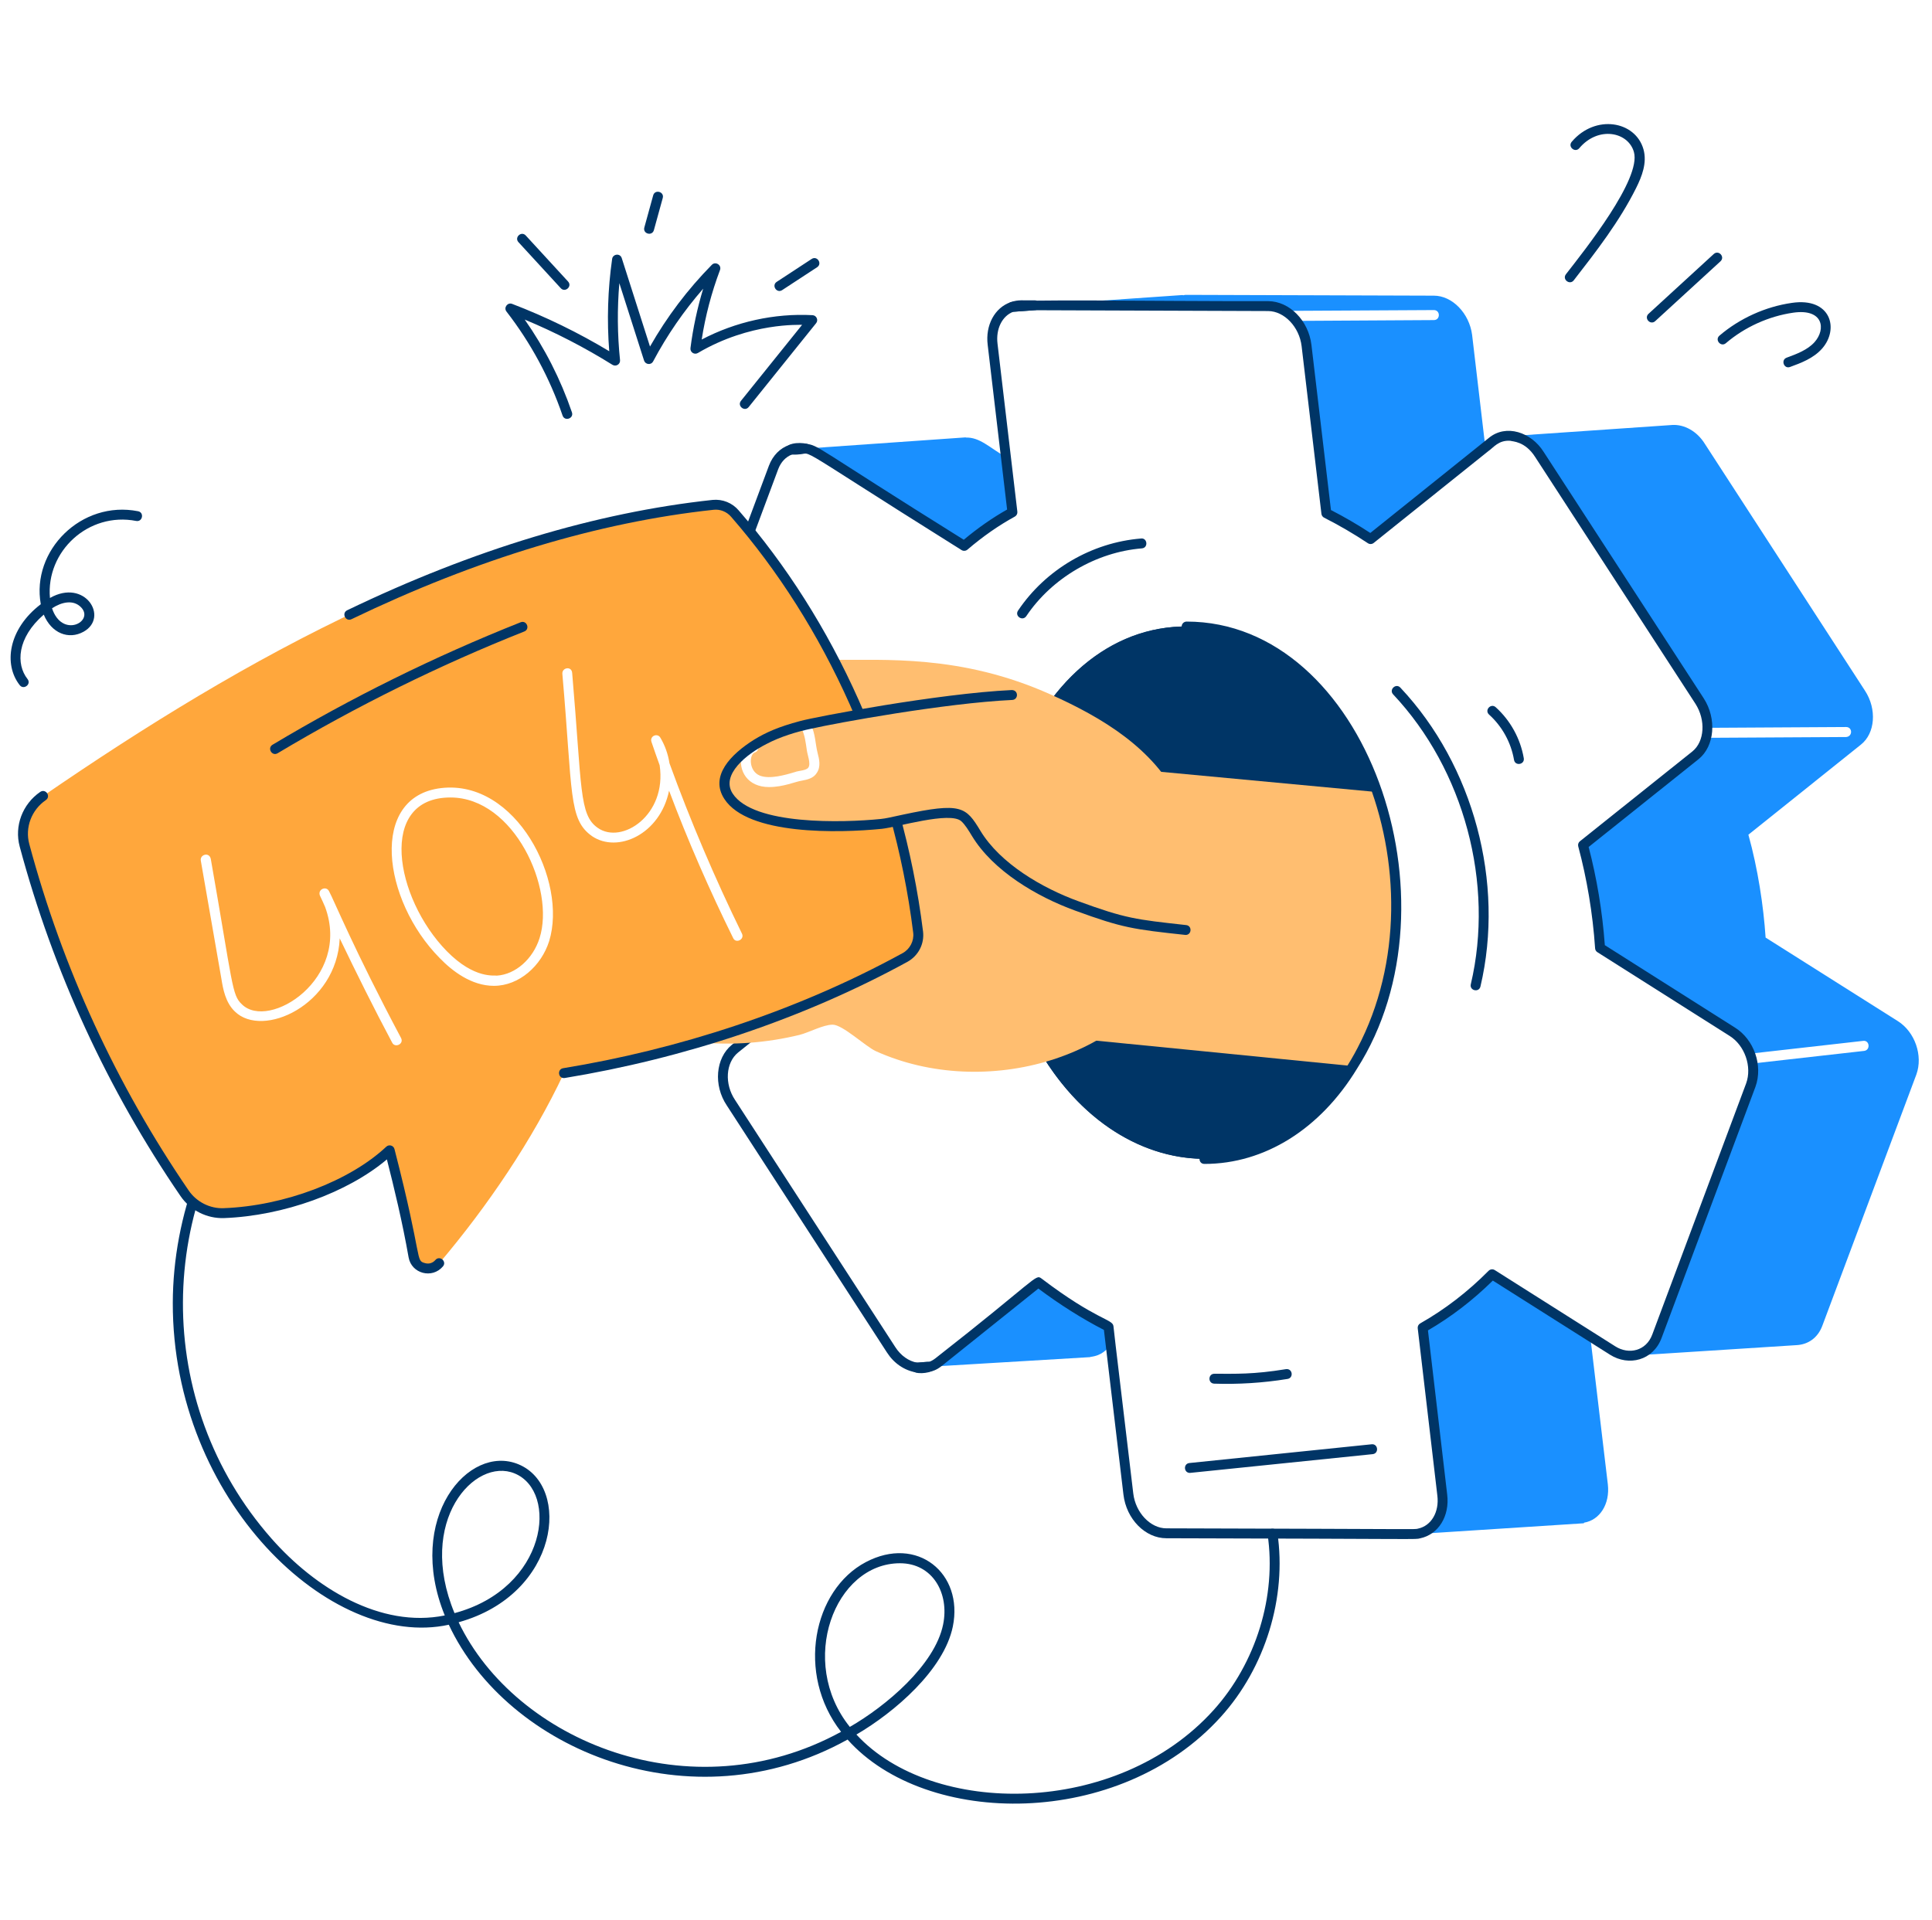 <svg width="162" height="161" viewBox="0 0 162 161" fill="none" xmlns="http://www.w3.org/2000/svg">
<path d="M71.07 145.895C57.94 153.185 42.545 146.77 37.633 136.264C27.768 138.425 14.453 125.834 14.489 109.271C14.507 101.899 17.317 94.511 22.199 89.002C22.564 88.593 23.186 89.139 22.822 89.554C12.932 100.715 12.782 117.696 22.755 129.025C26.41 133.185 31.913 136.578 37.294 135.486C33.98 127.333 39.27 121.071 43.467 122.805C47.917 124.636 46.916 133.698 38.456 136.057C43.211 145.995 57.923 152.145 70.525 145.245C66.73 140.383 68.182 133.34 72.596 131.015C76.899 128.739 80.812 131.942 79.895 136.418C79.148 140.053 75.004 143.609 71.811 145.474C78.17 152.388 93.651 152.415 101.758 143.426C105.316 139.489 107.052 133.843 106.289 128.691C106.208 128.155 107.026 128.009 107.11 128.567C107.91 133.96 106.095 139.867 102.375 143.982C93.868 153.414 77.666 153.295 71.07 145.895ZM75.466 131.108C69.978 131.108 66.867 139.368 71.259 144.833C74.269 143.103 78.382 139.658 79.08 136.251C79.622 133.62 78.197 131.108 75.466 131.108ZM38.112 135.291C45.901 133.205 46.855 125.098 43.152 123.574C39.802 122.19 34.904 127.572 38.112 135.291Z" fill="#003566"/>
<path d="M84.893 42.961C83.45 43.75 82.106 44.707 80.847 45.781C68.102 37.807 68.479 37.761 67.552 37.622C67.718 37.611 81.883 36.619 80.982 36.682V36.699C82.156 36.658 82.959 37.536 84.339 38.327L84.893 42.961Z" fill="#1A90FF"/>
<path d="M93.136 112.898C92.696 113.186 92.466 113.674 91.424 113.804L91.407 113.821C88.793 113.978 77.201 114.671 77.943 114.627C78.639 114.453 78.247 114.532 87.059 107.542C88.939 108.969 90.903 110.228 92.951 111.269L93.136 112.898Z" fill="#1A90FF"/>
<path d="M124.546 37.505L114.926 45.21C113.718 44.405 112.475 43.683 111.216 43.045C109.334 28.857 109.971 28.443 108.665 26.912L120.231 26.845C120.787 26.845 120.788 26.005 120.231 26.005L107.808 26.073C107.792 26.073 107.775 26.073 107.758 26.089C107.322 25.821 106.852 25.67 106.348 25.67L86.757 25.602L99.129 24.746C99.129 24.746 99.163 24.746 99.247 24.763C99.331 24.73 99.431 24.73 99.515 24.73L120.231 24.797C121.776 24.797 123.203 26.274 123.438 28.087L124.546 37.505Z" fill="#1A90FF"/>
<path d="M132.822 127.705V127.721C132.805 127.738 132.805 127.755 132.805 127.755L119.023 128.645C119.023 128.645 119.006 128.628 118.989 128.611C120.282 128.342 121.138 127.016 120.937 125.388L119.291 111.353C121.423 110.145 123.371 108.634 125.117 106.871L133.343 112.075L134.82 124.498C135.005 126.143 134.148 127.486 132.822 127.705Z" fill="#1A90FF"/>
<path d="M160.689 90.117L152.799 111.202C152.413 112.226 151.59 112.764 150.65 112.814L137.019 113.687V113.67C137.841 113.569 138.58 113.015 138.932 112.075L146.806 91.007C147.007 90.436 147.058 89.815 146.957 89.194L156.324 88.136C156.853 88.055 156.772 87.224 156.224 87.297L146.739 88.371H146.722C146.436 87.616 145.933 86.944 145.245 86.525L134.165 79.507C133.967 76.536 133.47 73.606 132.738 70.879L142.172 63.341C142.609 62.972 142.911 62.468 143.045 61.88L154.797 61.813C155.358 61.773 155.348 60.974 154.797 60.974L143.163 61.041C143.211 58.89 142.656 59.461 129.078 38.109C128.507 37.203 127.634 36.666 126.795 36.581V36.565L140.242 35.641C141.216 35.591 142.29 36.145 142.961 37.236L156.375 57.919C157.399 59.48 157.231 61.511 156.039 62.451L146.604 70.006C147.402 72.869 147.871 75.982 148.048 78.634L159.128 85.635C160.572 86.541 161.26 88.539 160.689 90.117Z" fill="#1A90FF"/>
<path d="M97.8 129.011C96.026 129.011 94.445 127.404 94.202 125.353L92.564 111.539C90.719 110.586 88.872 109.42 87.067 108.07L78.959 114.566C78.069 115.265 77.593 114.983 76.859 115.11C75.826 114.946 74.952 114.334 74.369 113.425L60.941 92.711C59.811 91.025 60 88.744 61.363 87.63L64.673 84.975C65.099 84.634 65.623 85.276 65.193 85.624L61.886 88.276C60.849 89.124 60.735 90.909 61.636 92.255L75.069 112.975C75.525 113.688 76.194 114.165 76.905 114.285L77.918 114.212C78.041 114.175 78.243 114.071 78.442 113.915C86.863 107.326 86.817 106.839 87.311 107.213C91.963 110.745 93.3 110.617 93.364 111.224L93.549 112.852L95.026 125.256C95.218 126.868 96.463 128.18 97.802 128.18C119.703 128.235 118.554 128.283 118.897 128.205C120.012 127.975 120.693 126.813 120.524 125.439L118.878 111.402C118.858 111.237 118.939 111.074 119.086 110.992C121.146 109.825 123.076 108.341 124.821 106.579C124.959 106.442 125.175 106.416 125.339 106.521L135.445 112.917C136.581 113.637 138.03 113.305 138.543 111.93L146.416 90.861C146.924 89.46 146.301 87.671 145.025 86.877L133.942 79.859C133.83 79.79 133.759 79.669 133.751 79.536C133.553 76.586 133.057 73.673 132.337 70.986C132.293 70.827 132.35 70.657 132.478 70.555L141.913 63.017C142.932 62.186 143.044 60.391 142.16 59.018L128.73 38.336C127.883 36.994 126.816 37.034 126.645 36.969C125.649 36.894 125.222 37.551 124.808 37.827L115.186 45.536C115.047 45.649 114.849 45.659 114.696 45.557C113.518 44.773 112.284 44.052 111.027 43.416C110.904 43.354 110.82 43.232 110.803 43.094L109.141 29.026C108.948 27.419 107.693 26.101 106.342 26.087L86.755 26.018L84.963 26.148C84.031 26.499 83.491 27.59 83.643 28.827L85.306 42.913C85.327 43.081 85.242 43.245 85.093 43.327C83.752 44.059 82.415 44.99 81.118 46.099C80.981 46.214 80.78 46.231 80.626 46.133C64.675 36.142 68.849 38.291 66.413 38.117C65.891 38.314 65.48 38.749 65.253 39.348L63.258 44.701C63.064 45.218 62.288 44.926 62.478 44.413L64.475 39.057C64.798 38.202 65.407 37.583 66.191 37.314C66.358 37.258 66.681 37.27 67.524 37.21C68.718 37.363 68.168 37.379 80.812 45.268C82.001 44.276 83.221 43.425 84.447 42.734L82.819 28.926C82.614 27.277 83.405 25.804 84.742 25.345C85.588 25.063 95.873 25.272 106.349 25.256C108.133 25.273 109.721 26.887 109.966 28.929L111.602 42.776C112.729 43.356 113.837 44 114.902 44.698L124.837 36.731C126.285 35.531 128.398 36.25 129.431 37.89L142.858 58.566C143.965 60.285 143.776 62.571 142.436 63.663L133.209 71.035C133.886 73.63 134.356 76.388 134.566 79.27L145.466 86.174C147.082 87.177 147.843 89.362 147.197 91.148L139.322 112.222C138.621 114.095 136.583 114.619 135.001 113.618L125.175 107.401C123.508 109.045 121.68 110.45 119.735 111.578L121.348 125.34C121.573 127.15 120.615 128.699 119.073 129.019C118.591 129.127 119.719 129.06 97.8 129.011Z" fill="#003566"/>
<path d="M66.325 38.122C66.134 38.122 65.965 37.989 65.921 37.801C65.769 37.154 66.996 37.069 67.644 37.22C68.109 37.325 68.053 38.008 67.579 38.038C67.412 38.049 66.158 38.134 66.325 38.122Z" fill="#003566"/>
<path d="M76.421 114.662C76.438 114.456 76.603 114.292 76.811 114.279C77.415 114.304 78.233 113.995 78.348 114.541C78.392 114.74 78.282 114.943 78.09 115.016C77.522 115.235 76.372 115.291 76.421 114.662Z" fill="#003566"/>
<path d="M84.877 26.153C84.416 26.153 84.299 25.507 84.736 25.347C85.411 25.104 85.811 25.217 86.757 25.188C87.287 25.188 87.319 25.978 86.786 26.017L84.906 26.152C84.897 26.153 84.887 26.153 84.877 26.153Z" fill="#003566"/>
<path d="M114.182 88.11C107.388 101.207 92.281 99.925 85.868 85.617C79.171 70.661 86.867 52.54 99.493 52.54C113.204 52.54 121.888 73.392 114.182 88.11Z" fill="#003566"/>
<path d="M103.161 97.003C97.059 98.087 89.85 94.501 85.868 85.617C78.942 70.151 87.539 50.471 101.636 52.714C90.034 54.71 83.996 71.862 90.155 85.617C92.902 91.747 97.698 96.114 103.161 97.003Z" fill="#003566"/>
<path d="M98.827 79.827C94.995 88.825 82.562 92.295 73.427 88.154C72.537 87.734 70.657 85.938 69.818 85.938C69.029 85.938 67.837 86.593 67.048 86.794C64.278 87.465 61.407 87.684 58.603 87.415C64.614 85.652 70.472 83.269 75.895 80.297C76.65 79.877 77.087 79.038 76.986 78.182C75.996 70.225 73.595 62.435 69.902 55.334C74.004 55.401 80.537 54.835 88.116 58.255C92.464 60.202 96.745 62.788 98.86 67.102C100.791 71.064 100.589 75.748 98.827 79.827Z" fill="#FFBE70"/>
<path d="M37.77 66.884C31.638 66.884 33.092 75.311 37.468 79.777C39.804 82.154 41.499 81.769 41.665 81.825C43.226 81.724 44.687 80.431 45.241 78.685C46.573 74.545 43.116 66.884 37.77 66.884ZM37.77 66.884C31.638 66.884 33.092 75.311 37.468 79.777C39.804 82.154 41.499 81.769 41.665 81.825C43.226 81.724 44.687 80.431 45.241 78.685C46.573 74.545 43.116 66.884 37.77 66.884ZM75.156 68.865C71.879 69.656 63.008 69.733 61.088 66.783C59.989 65.101 61.75 63.451 63.455 62.385C65.989 60.826 68.986 60.507 72.067 59.917C69.465 53.806 65.973 48.098 61.625 43.079C61.172 42.542 60.484 42.273 59.795 42.34C39.478 44.526 20.551 55.128 3.607 66.766C2.281 67.673 1.626 69.335 2.046 70.896C4.85 81.287 9.399 91.192 15.476 100.073C16.215 101.164 17.474 101.802 18.783 101.751C23.669 101.567 29.326 99.62 32.667 96.48C33.422 99.368 34.144 102.389 34.664 105.378C34.849 106.402 36.142 106.738 36.83 105.948C40.909 101.13 44.636 95.624 47.289 90C57.177 88.372 67.098 85.115 75.895 80.297C76.65 79.877 77.087 79.038 76.986 78.182C76.6 75.043 75.979 71.92 75.156 68.865ZM32.885 87.448C31.357 84.578 29.897 81.64 28.486 78.702C28.238 84.294 22.022 87.125 19.69 84.83C18.901 84.074 18.699 82.933 18.565 82.093L16.836 72.172C16.758 71.667 17.546 71.431 17.675 72.037C19.539 82.656 19.438 83.436 20.277 84.225C22.523 86.471 29.475 82.086 27.261 76.067C27.127 75.748 26.976 75.429 26.825 75.11C26.623 74.585 27.339 74.282 27.58 74.724C27.992 75.472 29.679 79.629 33.623 87.046C33.902 87.562 33.119 87.917 32.885 87.448ZM46.046 78.937C45.39 81.007 43.529 82.681 41.413 82.681C39.533 82.681 37.921 81.439 36.88 80.364C32.049 75.486 30.932 66.8 36.998 66.095C43.275 65.365 47.609 73.885 46.046 78.937ZM61.474 78.669C59.493 74.656 57.68 70.51 56.102 66.313C55.352 69.987 51.78 71.586 49.639 70.124C47.651 68.718 48.034 66.54 47.154 56.509C47.117 55.982 47.934 55.837 47.977 56.442C48.811 66.094 48.543 68.34 50.126 69.435C52.135 70.847 55.934 68.374 55.313 64.181C55.078 63.526 54.843 62.871 54.625 62.217C54.461 61.724 55.14 61.441 55.38 61.881C55.766 62.536 56.018 63.258 56.136 64.013C57.898 68.865 59.947 73.666 62.213 78.299C62.458 78.79 61.696 79.169 61.474 78.669ZM37.77 66.884C31.638 66.884 33.092 75.311 37.468 79.777C39.804 82.154 41.499 81.769 41.665 81.825C43.226 81.724 44.687 80.431 45.241 78.685C46.573 74.545 43.116 66.884 37.77 66.884ZM37.77 66.884C31.638 66.884 33.092 75.311 37.468 79.777C39.804 82.154 41.499 81.769 41.665 81.825C43.226 81.724 44.687 80.431 45.241 78.685C46.573 74.545 43.116 66.884 37.77 66.884ZM37.77 66.884C31.638 66.884 33.092 75.311 37.468 79.777C39.804 82.154 41.499 81.769 41.665 81.825C43.226 81.724 44.687 80.431 45.241 78.685C46.573 74.545 43.116 66.884 37.77 66.884Z" fill="#FFA73C"/>
<path d="M47.223 89.589C56.811 88.02 66.758 84.83 75.696 79.932C76.3 79.596 76.654 78.911 76.574 78.231C74.879 64.607 69.152 52.368 61.313 43.352C60.948 42.92 60.39 42.691 59.836 42.755C50.176 43.793 39.959 46.881 29.474 51.931C28.98 52.17 28.616 51.424 29.113 51.181C39.684 46.09 49.992 42.977 59.752 41.927C60.586 41.844 61.406 42.175 61.943 42.811C69.872 51.928 75.679 64.315 77.399 78.13C77.521 79.161 77.009 80.153 76.099 80.661C67.222 85.522 57.253 88.785 47.356 90.411C46.798 90.49 46.692 89.676 47.223 89.589Z" fill="#003566"/>
<path d="M34.262 105.454C33.743 102.498 33.036 99.573 32.441 97.238C29.152 100.018 23.774 101.972 18.792 102.159C17.347 102.211 15.951 101.506 15.134 100.311C9.005 91.354 4.469 81.494 1.653 71.004C1.188 69.285 1.88 67.441 3.373 66.416C3.833 66.107 4.294 66.791 3.844 67.101C2.641 67.926 2.083 69.408 2.455 70.788C5.248 81.187 9.745 90.961 15.819 99.842C16.477 100.805 17.613 101.379 18.759 101.328C23.827 101.138 29.306 99.066 32.39 96.172C32.616 95.96 32.996 96.061 33.077 96.371C35.504 105.791 34.789 105.707 35.657 105.941C35.967 106.029 36.291 105.928 36.507 105.675C36.864 105.259 37.497 105.795 37.14 106.214C36.231 107.283 34.502 106.816 34.262 105.454Z" fill="#003566"/>
<path d="M113.433 89.412C113.026 89.371 85.411 86.627 85.129 86.609C82.991 86.399 82.091 85.787 82.141 82.983C82.174 78.97 82.611 74.958 83.433 71.047C85.152 68.481 88.434 63.58 88.234 63.878C97.333 64.734 106.399 65.574 115.481 66.43C118.024 73.421 117.539 82.995 113.433 89.412Z" fill="#FFBE70"/>
<path d="M63.303 63.106C63.608 62.989 63.691 62.621 63.454 62.384C64.647 61.651 65.856 61.23 67.198 60.873C67.165 60.941 67.181 61.008 67.215 61.092C67.498 61.679 67.566 62.341 67.651 62.905C67.693 63.281 68.006 64.047 67.786 64.365C67.624 64.635 66.933 64.634 66.661 64.751C65.872 64.987 64.562 65.373 63.723 65.054C62.755 64.666 62.812 63.254 63.303 63.106Z" fill="#FFBE70"/>
<path d="M96.241 76.57C95.637 77.56 94.596 77.208 93.672 76.99C89.617 76.035 85.472 74.216 82.677 71.08C82.022 70.375 81.569 69.183 80.88 68.562C79.694 67.524 75.398 68.949 73.897 69.099C70.506 69.443 62.949 69.643 61.088 66.783C60.265 65.523 61.071 64.248 62.196 63.291C62.184 63.302 62.179 63.313 62.179 63.324C61.893 64.651 62.686 66.01 64.479 66.01C65.7 66.01 66.69 65.551 67.232 65.473C67.668 65.389 68.206 65.289 68.491 64.819C68.844 64.298 68.692 63.66 68.558 63.157C68.356 62.348 68.391 61.622 67.987 60.739C67.987 60.722 67.971 60.722 67.954 60.706C70.212 60.19 79.025 58.563 84.859 58.288C92.71 78.947 99.488 71.339 96.241 76.57Z" fill="#FFBE70"/>
<path d="M99.414 78.413C95.031 77.941 94.129 77.826 90.156 76.372C86.921 75.198 83.267 73.032 81.5 70.112C81.218 69.647 80.927 69.165 80.601 68.871C79.651 68.03 75.237 69.377 73.939 69.513C70.32 69.875 62.726 70.06 60.74 67.01C59.486 65.091 61.281 63.258 63.235 62.032C64.206 61.44 65.266 60.956 67.093 60.473C68.358 60.123 78.673 58.164 84.84 57.873C85.414 57.877 85.406 58.678 84.879 58.704C79.216 58.97 70.071 60.647 68.046 61.111C66.824 61.354 65.374 61.81 64.27 62.398C62.609 63.236 60.413 64.988 61.436 66.556C63.173 69.225 70.691 69.005 73.854 68.686C74.318 68.638 74.67 68.545 75.691 68.327C80.618 67.274 80.99 67.664 82.211 69.682C83.871 72.43 87.398 74.487 90.44 75.591C94.384 77.034 95.22 77.117 99.459 77.585C99.977 77.64 99.934 78.413 99.414 78.413Z" fill="#003566"/>
<path d="M22.854 62.46C29.476 58.496 36.476 55.041 43.656 52.189C44.168 51.988 44.472 52.761 43.961 52.962C36.823 55.796 29.866 59.233 23.28 63.174C22.804 63.453 22.385 62.741 22.854 62.46Z" fill="#003566"/>
<path d="M100.992 97.617C100.443 97.617 100.442 96.785 100.992 96.785C106.668 96.785 111.237 92.89 113.82 87.911C121.353 73.565 112.948 52.962 99.499 52.962C99.27 52.962 99.083 52.775 99.083 52.547C99.083 52.318 99.27 52.131 99.499 52.131C114.529 52.131 122.741 75.618 113.782 89.636C110.695 94.704 106.031 97.617 100.992 97.617Z" fill="#003566"/>
<path d="M99.775 123.531C99.252 123.531 99.21 122.757 99.733 122.702L115.013 121.13C115.56 121.072 115.646 121.9 115.097 121.958C113.22 122.151 98.885 123.624 99.775 123.531Z" fill="#003566"/>
<path d="M101.814 116.046C101.269 116.027 101.288 115.215 101.827 115.215C103.597 115.215 105.086 115.279 107.828 114.829C108.389 114.753 108.492 115.563 107.961 115.65C105.876 115.991 103.788 116.111 101.814 116.046Z" fill="#003566"/>
<path d="M123.329 82.546C125.319 74.1 122.764 64.559 116.819 58.24C116.441 57.839 117.051 57.269 117.423 57.671C123.554 64.188 126.191 74.026 124.137 82.737C124.01 83.274 123.201 83.079 123.329 82.546Z" fill="#003566"/>
<path d="M126.952 63.73C126.7 62.27 125.957 60.922 124.86 59.931C124.45 59.56 125.013 58.948 125.418 59.314C126.652 60.43 127.488 61.947 127.77 63.587C127.863 64.131 127.044 64.271 126.952 63.73Z" fill="#003566"/>
<path d="M85.363 51.211C87.68 47.761 91.535 45.501 95.676 45.164C96.209 45.094 96.306 45.948 95.744 45.992C91.91 46.305 88.197 48.482 86.055 51.675C85.744 52.129 85.059 51.67 85.363 51.211Z" fill="#003566"/>
<path d="M131.306 22.999C132.888 20.961 137.639 15.014 137.006 12.751C136.531 11.056 134.018 10.543 132.425 12.428C132.073 12.849 131.434 12.31 131.792 11.89C133.77 9.557 137.134 10.133 137.808 12.527C138.123 13.656 137.674 14.793 137.196 15.757C135.795 18.572 133.847 21.082 131.962 23.509C131.629 23.941 130.967 23.436 131.306 22.999Z" fill="#003566"/>
<path d="M138.23 26.319L143.702 21.302C144.11 20.933 144.668 21.543 144.264 21.916L138.792 26.932C138.388 27.303 137.825 26.693 138.23 26.319Z" fill="#003566"/>
<path d="M149.814 29.997C150.637 29.694 151.57 29.351 152.16 28.684C153.115 27.606 152.897 25.863 150.364 26.224C148.304 26.523 146.299 27.431 144.718 28.781C144.304 29.14 143.758 28.507 144.179 28.148C145.877 26.698 148.031 25.723 150.244 25.403C153.526 24.918 154.237 27.589 152.783 29.236C152.054 30.059 151.017 30.44 150.1 30.776C149.585 30.972 149.299 30.187 149.814 29.997Z" fill="#003566"/>
<path d="M47.171 34.849C46.09 31.694 44.508 28.761 42.47 26.131C42.208 25.796 42.565 25.334 42.947 25.488C45.768 26.568 48.502 27.902 51.086 29.457C50.882 26.88 50.963 24.281 51.328 21.717C51.385 21.298 51.997 21.211 52.135 21.649L54.503 29.065C55.925 26.566 57.666 24.264 59.687 22.211C59.996 21.895 60.529 22.227 60.372 22.649C59.662 24.534 59.148 26.492 58.838 28.477C61.67 26.988 64.932 26.261 68.13 26.433C68.466 26.451 68.644 26.849 68.43 27.108L62.782 34.134C62.441 34.565 61.789 34.045 62.133 33.615L67.258 27.242C67.09 27.264 62.916 27.013 58.52 29.605C58.222 29.782 57.854 29.539 57.896 29.196C58.111 27.509 58.469 25.841 58.963 24.212C57.338 26.076 55.93 28.118 54.768 30.306C54.581 30.655 54.109 30.567 54.005 30.238L51.932 23.748C51.749 25.896 51.768 28.06 51.99 30.203C52.026 30.544 51.652 30.78 51.356 30.597C49.02 29.139 46.551 27.865 43.999 26.803C45.677 29.195 47.005 31.803 47.956 34.579C48.135 35.1 47.347 35.368 47.171 34.849Z" fill="#003566"/>
<path d="M47.022 24.172L43.476 20.313C43.104 19.91 43.716 19.346 44.087 19.752L47.632 23.61C48.008 24.017 47.384 24.57 47.022 24.172Z" fill="#003566"/>
<path d="M54.028 19.079L54.77 16.385C54.914 15.858 55.717 16.073 55.572 16.606L54.83 19.3C54.681 19.83 53.884 19.61 54.028 19.079Z" fill="#003566"/>
<path d="M65.132 23.636L68.058 21.719C68.521 21.417 68.973 22.116 68.513 22.414L65.586 24.331C65.124 24.632 64.671 23.934 65.132 23.636Z" fill="#003566"/>
<path d="M1.654 57.462C0.287 55.73 0.683 52.761 3.42 50.675C2.61 46.17 6.825 41.942 11.576 42.876C12.117 42.981 11.952 43.796 11.417 43.691C7.42 42.914 3.84 46.234 4.188 50.152C7.131 48.479 9.166 51.788 7.005 52.983C5.756 53.675 4.31 53.112 3.67 51.547C1.423 53.491 1.328 55.708 2.307 56.949C2.654 57.387 1.983 57.89 1.654 57.462ZM4.363 51.016C5.209 53.575 7.919 52.126 6.811 50.948C6.155 50.257 5.164 50.492 4.363 51.016Z" fill="#003566"/>
</svg>
